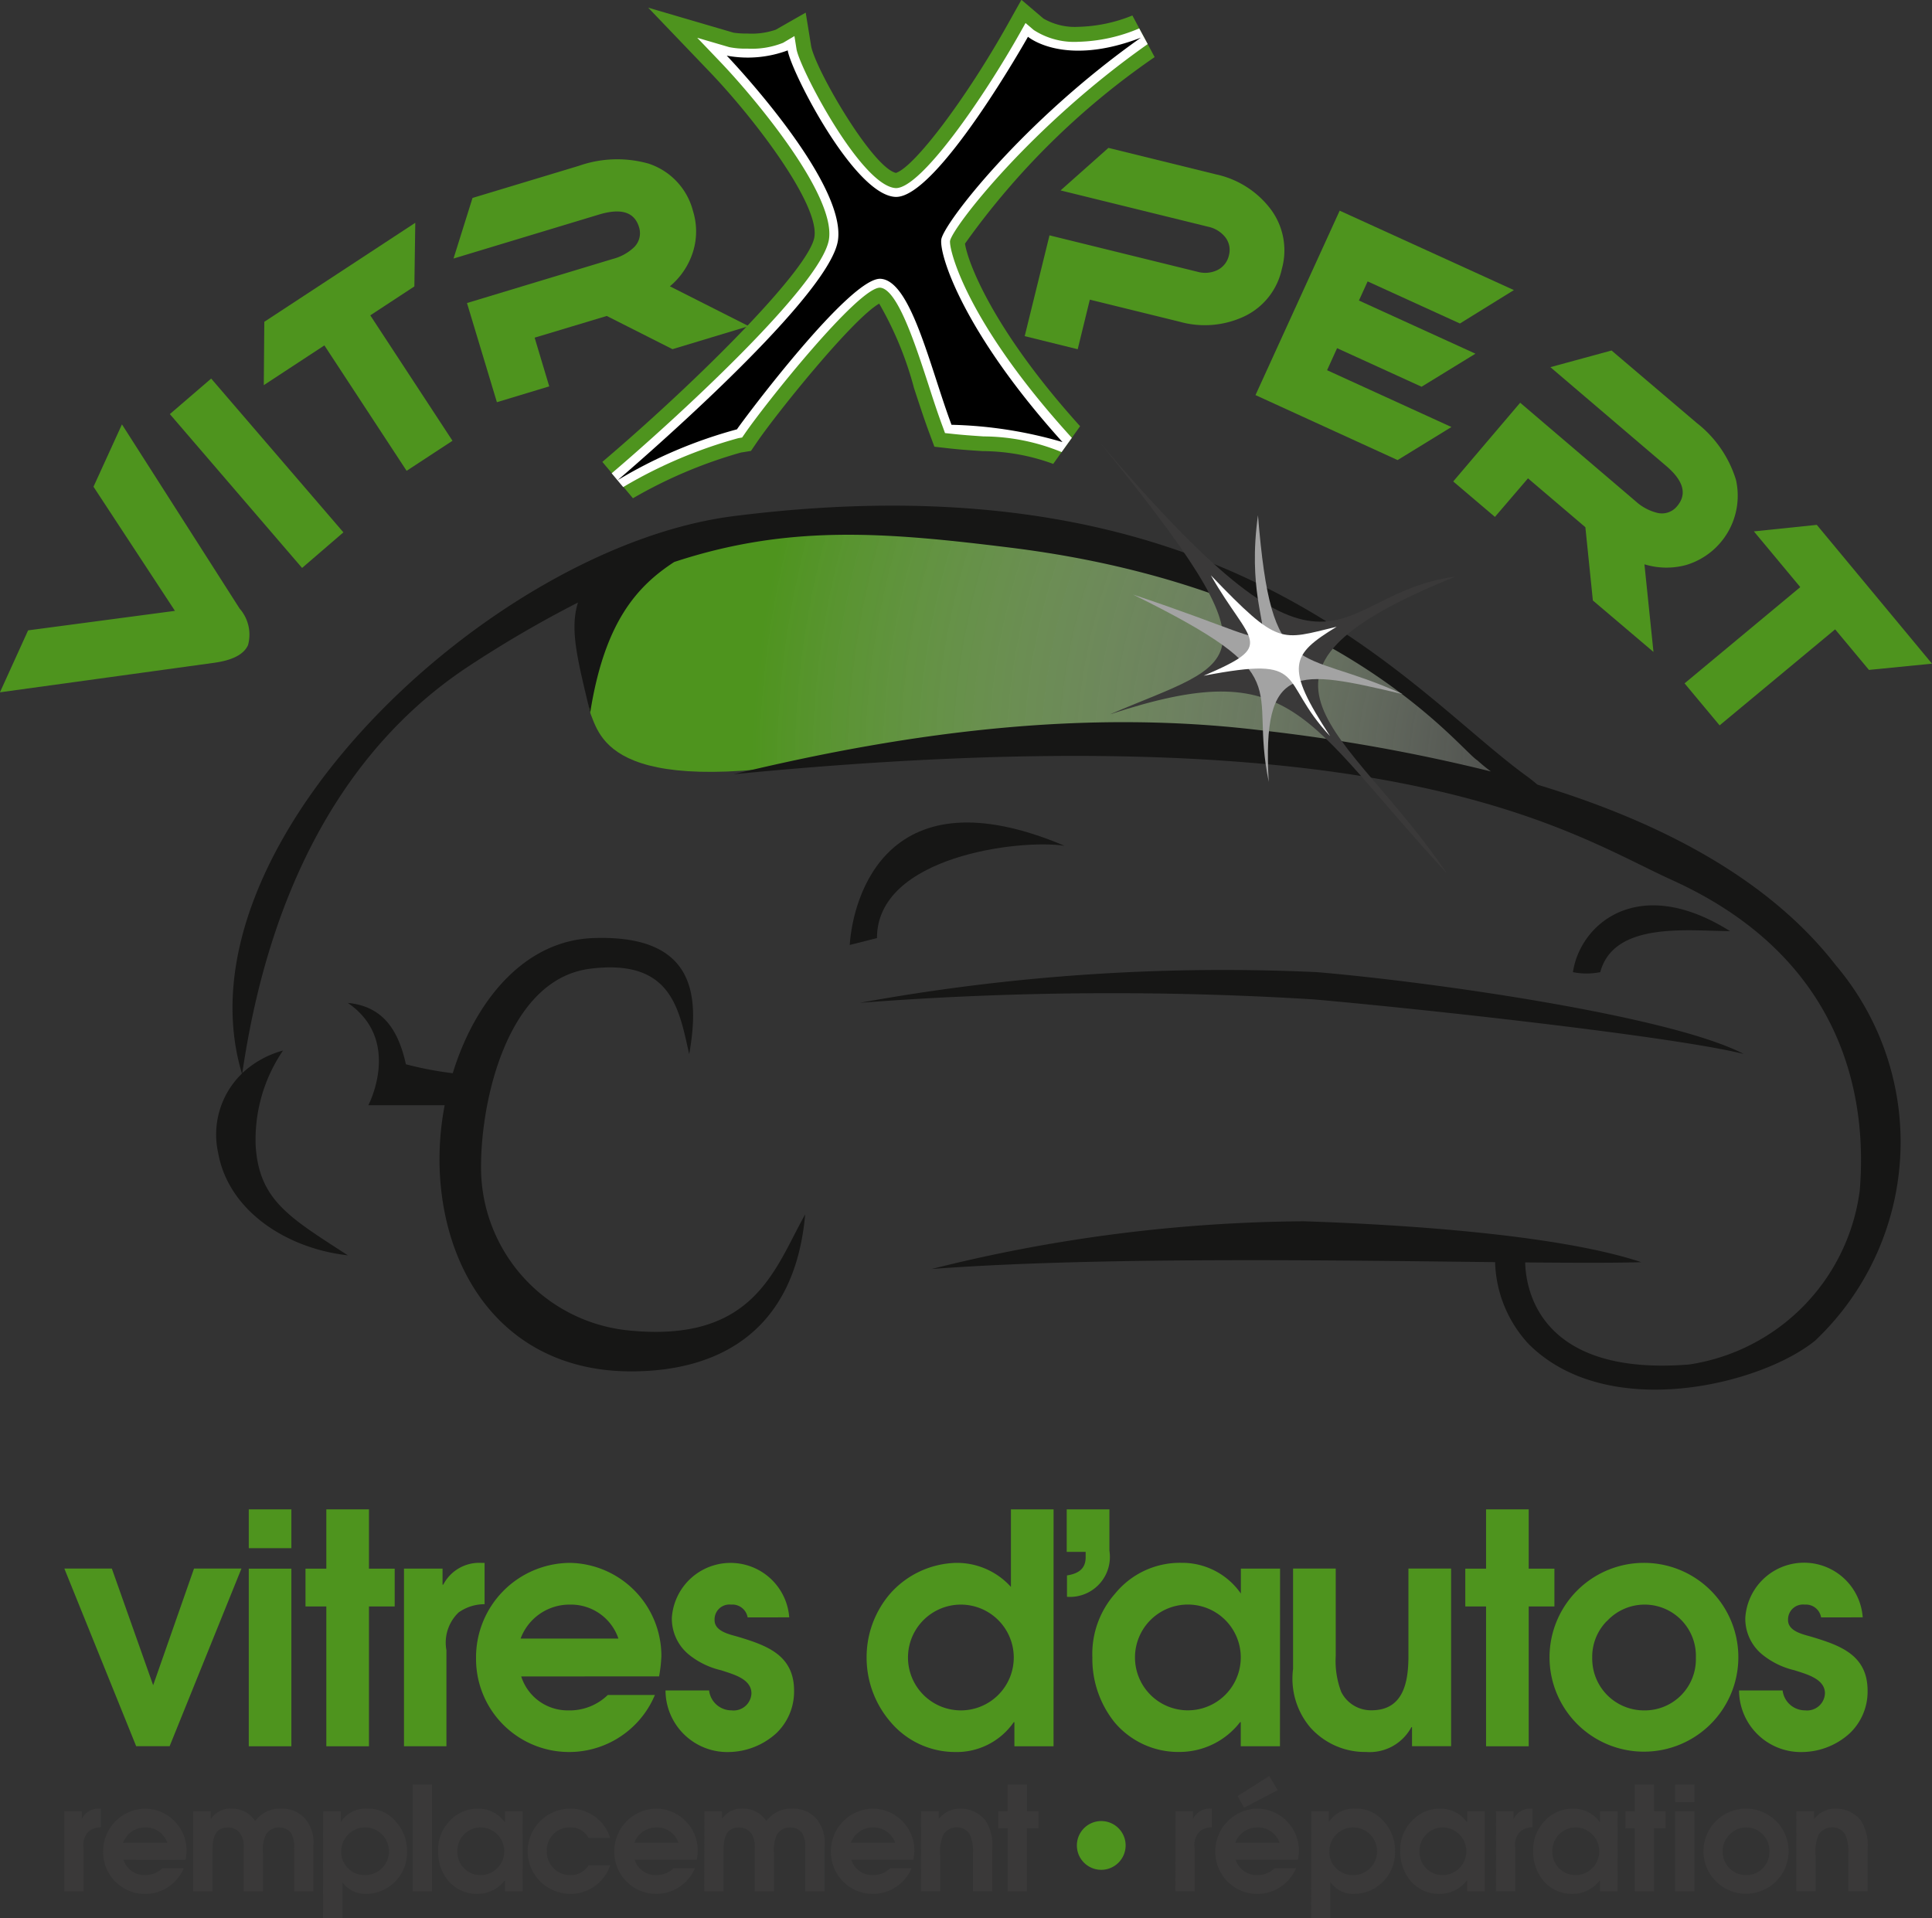 <svg xmlns="http://www.w3.org/2000/svg" xmlns:xlink="http://www.w3.org/1999/xlink" width="70.134" height="69.631" viewBox="0 0 70.134 69.631"><rect x="0" y="0" width="70.134" height="69.631" fill="#333333" stroke="none"/><defs><radialGradient id="radial-gradient" cx="0.069" cy="0.857" r="3.38" gradientTransform="translate(1.096) scale(0.277 1)" gradientUnits="objectBoundingBox"><stop offset="0" stop-color="#fff" stop-opacity="0"></stop><stop offset="1" stop-color="#4e941e"></stop></radialGradient></defs><g id="Groupe_57" data-name="Groupe 57" transform="translate(-600.102 -72.127)"><g id="Groupe_50" data-name="Groupe 50" transform="translate(600.102 72.127)"><path id="Trac&#xE9;_67532" data-name="Trac&#xE9; 67532" d="M709.906,74.2l-.808-1.511a5.532,5.532,0,0,1-1.961.412,2.28,2.28,0,0,1-1.267-.3l-.8-.681-.513.916c-1.5,2.673-3.372,5.154-4.042,5.368-.846-.189-2.888-3.691-3.076-4.588l-.2-1.231-1.088.621a2.694,2.694,0,0,1-1.02.139,3.316,3.316,0,0,1-.509-.031l-3.1-.908,2.235,2.334c1.629,1.7,3.967,4.781,3.8,5.977-.155,1.137-4.118,5.131-7.7,8.178l1.111,1.32a17.017,17.017,0,0,1,3.918-1.659l.366-.059.211-.309c.7-1.03,3.475-4.488,4.444-5.038a12.508,12.508,0,0,1,1.265,3.07c.18.547.365,1.117.553,1.624l.186.5.529.06c.433.049.836.074,1.222.1a7.514,7.514,0,0,1,2.562.464L707.2,87.6c-3.257-3.61-4.1-6.051-4.178-6.629A27.7,27.7,0,0,1,709.906,74.2Z" transform="translate(-667.991 -72.127)" fill="#4e941e"></path><path id="Trac&#xE9;_67533" data-name="Trac&#xE9; 67533" d="M721.488,159.534c.692.142-7.75-7.853-17.208-8.905s-14.161,0-15.044.942-1.77,4.538-1.384,5.533.993,3.32,10.583,1.28C706.469,156.678,718.722,158.983,721.488,159.534Z" transform="translate(-666.407 -131.175)" fill="url(#radial-gradient)"></path><g id="Groupe_48" data-name="Groupe 48" transform="translate(7.86 18.356)"><path id="Trac&#xE9;_67534" data-name="Trac&#xE9; 67534" d="M691.151,164.168c-2.539-3.274-6.628-5.281-10.826-6.554-.1-.08-.2-.166-.323-.259-4.336-3.1-10.784-11.783-28.861-9.491-8.787,1.114-20.33,11.944-17.85,20.238a3.078,3.078,0,0,0-.862,2.88c.374,2.1,2.479,3.469,4.707,3.717-2.1-1.364-3.216-1.986-3.345-3.963a5.736,5.736,0,0,1,.992-3.471,3.5,3.5,0,0,0-1.479.821c.5-3.363,2-10.724,8.291-14.82A41.628,41.628,0,0,1,645.491,151c-.32,1,.013,2.177.443,4,.523-3.325,1.729-4.61,3.049-5.471,4.156-1.369,7.636-1.086,12.194-.522,11.929,1.475,16.316,7.331,16.967,7.726.151.14.316.273.487.4a64.786,64.786,0,0,0-8.4-1.5c-6.191-.743-12.465,0-19.087,1.6,24.031-2.349,30.351,2.158,34.064,3.843,6.518,2.955,7.062,8.3,6.812,11.273a7.35,7.35,0,0,1-6.191,6.313c-5.469.439-5.933-2.768-5.954-3.705,1.759.014,3.222.021,4.217-.009-2.972-.99-8.545-1.365-12.261-1.485a56.715,56.715,0,0,0-13.5,1.732c6.011-.45,14.551-.313,20.452-.249A4.544,4.544,0,0,0,680,177.918c2.851,2.853,8.423,1.489,10.405-.126A9.929,9.929,0,0,0,691.151,164.168Z" transform="translate(-632.369 -147.483)" fill="#161615"></path><path id="Trac&#xE9;_67535" data-name="Trac&#xE9; 67535" d="M744.714,217.606c4.214.372,13.132,1.36,15.609,1.981-2.6-1.362-11.148-2.6-15.484-2.97a73.569,73.569,0,0,0-16.6,1.113A119.659,119.659,0,0,1,744.714,217.606Z" transform="translate(-704.885 -199.681)" fill="#161615"></path><path id="Trac&#xE9;_67536" data-name="Trac&#xE9; 67536" d="M662.107,226.142a5.948,5.948,0,0,1-5.33-5.948c0-2.471.991-6.81,3.964-7.181s3.223,1.485,3.593,3.1c.374-2.107.247-4.338-3.468-4.213-2.531.083-4.313,2.295-5.116,4.907a12.6,12.6,0,0,1-1.7-.325c-.249-1.112-.744-2.1-2.109-2.227,1.987,1.358.745,3.714.745,3.714h2.771a10.411,10.411,0,0,0-.168,2.6c.247,3.843,2.6,7.062,6.937,7.062,3.221,0,5.946-1.485,6.318-5.7C667.43,223.912,666.706,226.617,662.107,226.142Z" transform="translate(-647.175 -196.202)" fill="#161615"></path><path id="Trac&#xE9;_67537" data-name="Trac&#xE9; 67537" d="M734.516,195.551c-6.441-2.726-7.683,1.858-7.8,3.6l.989-.25C727.7,195.923,732.906,195.3,734.516,195.551Z" transform="translate(-703.73 -183.202)" fill="#161615"></path><path id="Trac&#xE9;_67538" data-name="Trac&#xE9; 67538" d="M840.22,207.983c-3.34-2.1-5.448-.245-5.7,1.49a2.521,2.521,0,0,0,.991,0C836.011,207.612,838.736,207.983,840.22,207.983Z" transform="translate(-785.28 -192.537)" fill="#161615"></path></g><path id="Trac&#xE9;_67539" data-name="Trac&#xE9; 67539" d="M764.009,138.069c6.685,8.24,5.076,7.852.362,9.871,6.718-2.213,6.995.1,12.233,5.77-3.584-5.326-8.571-7.181.309-10.771C772.267,143.546,772.717,148.315,764.009,138.069Z" transform="translate(-724.082 -122.006)" fill="#3a3939"></path><path id="Trac&#xE9;_67540" data-name="Trac&#xE9; 67540" d="M773.5,148.912c-.737,5.259,2.656,5.271-4.533,2.88,6.127,3.021,4.182,3.205,4.924,6.8-.252-4.361,1.008-4.091,4.86-3.187C774.906,153.641,774.005,155.1,773.5,148.912Z" transform="translate(-727.834 -130.207)" fill="#a3a3a3"></path><path id="Trac&#xE9;_67541" data-name="Trac&#xE9; 67541" d="M779.73,157.869c1.431,2.506,2.42,2.5-.264,3.646,3.9-.745,2.658.133,4.592,2.192-1.655-2.535-1.437-2.946.238-3.971C782.247,160.225,782.214,160.457,779.73,157.869Z" transform="translate(-735.774 -136.983)" fill="#fff"></path><g id="Groupe_49" data-name="Groupe 49" transform="translate(0 5.372)"><path id="Trac&#xE9;_67542" data-name="Trac&#xE9; 67542" d="M604.529,135.373l4.271,6.686a1.436,1.436,0,0,1,.305,1.329c-.153.335-.558.545-1.213.638L600.1,145.1l1.022-2.249,5.331-.708-2.957-4.506Z" transform="translate(-600.102 -125.339)" fill="#4e941e"></path><path id="Trac&#xE9;_67543" data-name="Trac&#xE9; 67543" d="M631.7,134.128l-1.5,1.292-4.8-5.585,1.5-1.29Z" transform="translate(-619.234 -120.174)" fill="#4e941e"></path><path id="Trac&#xE9;_67544" data-name="Trac&#xE9; 67544" d="M644.895,105.328l-.033,2.31-1.6,1.05,2.984,4.553-1.665,1.091-2.985-4.553-2.2,1.443.019-2.3Z" transform="translate(-629.82 -102.612)" fill="#4e941e"></path><path id="Trac&#xE9;_67545" data-name="Trac&#xE9; 67545" d="M678.393,101.91l-2.766.836-2.386-1.206-2.618.788.53,1.768-1.9.575-1.086-3.6,5.291-1.6a1.758,1.758,0,0,0,.747-.4.714.714,0,0,0,.208-.753c-.166-.549-.645-.7-1.444-.462l-5.291,1.6.69-2.2,3.871-1.169a4.193,4.193,0,0,1,2.517-.078,2.455,2.455,0,0,1,1.618,1.73,2.48,2.48,0,0,1,0,1.464,2.672,2.672,0,0,1-.841,1.261Z" transform="translate(-651.215 -95.442)" fill="#4e941e"></path><path id="Trac&#xE9;_67546" data-name="Trac&#xE9; 67546" d="M762.143,98.565a2.482,2.482,0,0,1-1.387,1.739,3.375,3.375,0,0,1-2.331.182l-3.254-.8-.44,1.8-1.924-.475.9-3.659,5.368,1.321a1.029,1.029,0,0,0,.724-.059.781.781,0,0,0,.421-.537.749.749,0,0,0-.131-.656,1.075,1.075,0,0,0-.615-.38l-5.365-1.32,1.737-1.544,3.9.96a3.379,3.379,0,0,1,1.973,1.242A2.494,2.494,0,0,1,762.143,98.565Z" transform="translate(-715.609 -94.18)" fill="#4e941e"></path><path id="Trac&#xE9;_67547" data-name="Trac&#xE9; 67547" d="M794.313,111.383l-1.954,1.2-5.159-2.359,3.056-6.695,6.324,2.883-1.959,1.213-3.35-1.528-.316.694,4.23,1.93-1.956,1.2-3.067-1.4-.363.8Z" transform="translate(-741.624 -101.253)" fill="#4e941e"></path><path id="Trac&#xE9;_67548" data-name="Trac&#xE9; 67548" d="M823.949,135.318l-2.2-1.868-.272-2.66-2.083-1.774-1.2,1.4-1.514-1.287,2.43-2.858,4.2,3.584a1.8,1.8,0,0,0,.75.407.71.71,0,0,0,.747-.235c.369-.435.238-.922-.4-1.464l-4.2-3.583,2.22-.605L825.513,127a4.175,4.175,0,0,1,1.431,2.072,2.625,2.625,0,0,1-1.809,3.09,2.722,2.722,0,0,1-1.514-.025Z" transform="translate(-763.926 -117.023)" fill="#4e941e"></path><path id="Trac&#xE9;_67549" data-name="Trac&#xE9; 67549" d="M860.121,155.39l-2.289.227-1.227-1.473-4.194,3.486-1.272-1.525,4.2-3.494-1.684-2.023,2.284-.237Z" transform="translate(-789.987 -136.669)" fill="#4e941e"></path></g><path id="Trac&#xE9;_67550" data-name="Trac&#xE9; 67550" d="M708.206,76.241a2.7,2.7,0,0,1-1.618-.426l-.3-.255-.193.344c-1.319,2.344-3.588,5.649-4.513,5.649-1.256-.063-3.5-4.363-3.608-5.048l-.075-.471-.412.244a3.038,3.038,0,0,1-1.294.211,2.943,2.943,0,0,1-.662-.054l-1.161-.34.836.875c1.177,1.229,4.175,4.776,3.949,6.425-.229,1.673-5.743,6.69-7.89,8.511l.417.5a17.033,17.033,0,0,1,4.182-1.776l.136-.023.08-.115c.723-1.065,4.118-5.325,4.924-5.325.628.039,1.274,2.036,1.749,3.49.175.546.359,1.108.544,1.6l.068.189.2.021c.423.048.819.074,1.2.1a7.551,7.551,0,0,1,2.833.569l.371-.517c-3.847-4.22-4.464-6.848-4.421-7.153.12-.53,2.941-4.161,7.175-7.141l-.308-.57A5.992,5.992,0,0,1,708.206,76.241Z" transform="translate(-669.06 -74.724)" fill="#fff"></path><path id="Trac&#xE9;_67551" data-name="Trac&#xE9; 67551" d="M696.105,78.3a4.152,4.152,0,0,0,2.213-.191c.118.758,2.406,5.249,3.909,5.319s4.813-5.813,4.813-5.813,1.3,1.113,4.1.032c-4.3,3.038-7.172,6.76-7.247,7.329s.8,3.363,4.4,7.353a15.554,15.554,0,0,0-4.029-.628c-.783-2.094-1.471-5.236-2.575-5.3s-4.931,5.05-5.214,5.465a16.913,16.913,0,0,0-4.332,1.847s7.7-6.546,8-8.716S696.105,78.3,696.105,78.3Z" transform="translate(-669.723 -76.28)"></path></g><g id="Groupe_56" data-name="Groupe 56" transform="translate(602.438 126.921)"><g id="Groupe_51" data-name="Groupe 51" transform="translate(0 0)"><path id="Trac&#xE9;_67552" data-name="Trac&#xE9; 67552" d="M609.693,305.9h1.724l1.5,4.236L614.4,305.9h1.722l-2.607,6.448H612.3Z" transform="translate(-609.693 -303.751)" fill="#4e941e"></path><path id="Trac&#xE9;_67553" data-name="Trac&#xE9; 67553" d="M637.175,297.066h1.546v1.409h-1.546Zm0,2.153h1.546v6.448h-1.546Z" transform="translate(-630.48 -297.066)" fill="#4e941e"></path><path id="Trac&#xE9;_67554" data-name="Trac&#xE9; 67554" d="M646.385,300.591h-.756v-1.372h.756v-2.153h1.548v2.153h.934v1.372h-.934v5.076h-1.548Z" transform="translate(-636.875 -297.066)" fill="#4e941e"></path><path id="Trac&#xE9;_67555" data-name="Trac&#xE9; 67555" d="M660.3,305.253H661.7v.583h.025a1.471,1.471,0,0,1,1.385-.792h.116v1.5a1.628,1.628,0,0,0-.943.3,1.514,1.514,0,0,0-.442,1.37V311.7H660.3Z" transform="translate(-647.971 -303.101)" fill="#4e941e"></path><path id="Trac&#xE9;_67556" data-name="Trac&#xE9; 67556" d="M672.685,309.166a1.767,1.767,0,0,0,1.7,1.233,1.989,1.989,0,0,0,1.444-.56h1.709a3.378,3.378,0,0,1-6.493-1.314,3.431,3.431,0,0,1,3.422-3.481,3.381,3.381,0,0,1,3.306,3.387,5.333,5.333,0,0,1-.083.734Zm3.528-1.375a1.818,1.818,0,0,0-1.758-1.232,1.891,1.891,0,0,0-1.792,1.232Z" transform="translate(-656.1 -303.101)" fill="#4e941e"></path><path id="Trac&#xE9;_67557" data-name="Trac&#xE9; 67557" d="M702.26,307.023a.562.562,0,0,0-.6-.464.539.539,0,0,0-.6.547c-.015.43.556.534.872.627,1.035.313,2.014.665,2.014,1.954a2.092,2.092,0,0,1-.651,1.547,2.617,2.617,0,0,1-1.678.676,2.245,2.245,0,0,1-2.338-2.234h1.582a.818.818,0,0,0,.816.722.647.647,0,0,0,.721-.616c0-.537-.689-.7-1.095-.838a2.923,2.923,0,0,1-1.165-.561,1.688,1.688,0,0,1-.629-1.349,2.136,2.136,0,0,1,4.261-.012Z" transform="translate(-677.456 -303.101)" fill="#4e941e"></path><path id="Trac&#xE9;_67558" data-name="Trac&#xE9; 67558" d="M736.032,305.667h-1.421v-.875h-.023a2.519,2.519,0,0,1-2.139,1.083,3.066,3.066,0,0,1-2.328-1.083,3.572,3.572,0,0,1-.875-2.328,3.534,3.534,0,0,1,.875-2.361,3.306,3.306,0,0,1,2.375-1.094,2.64,2.64,0,0,1,1.989.873v-2.816h1.548Zm-3.376-5.143a1.92,1.92,0,1,0,1.932,1.908A1.922,1.922,0,0,0,732.655,300.524Z" transform="translate(-700.123 -297.066)" fill="#4e941e"></path><path id="Trac&#xE9;_67559" data-name="Trac&#xE9; 67559" d="M759.066,297.066h1.55v1.5a1.452,1.452,0,0,1-1.54,1.675v-.777c.385-.059.677-.221.677-.654v-.2h-.687Z" transform="translate(-722.679 -297.066)" fill="#4e941e"></path><path id="Trac&#xE9;_67560" data-name="Trac&#xE9; 67560" d="M769.694,311.7h-1.423v-.875h-.024a2.781,2.781,0,0,1-2.187,1.083,3.025,3.025,0,0,1-2.376-1.083,3.685,3.685,0,0,1-.8-2.351,3.308,3.308,0,0,1,.827-2.316,3.037,3.037,0,0,1,2.4-1.116,2.594,2.594,0,0,1,2.164,1.116v-.906h1.423Zm-3.33-5.143a1.92,1.92,0,1,0-.025,3.84,1.92,1.92,0,0,0,.025-3.84Z" transform="translate(-725.566 -303.101)" fill="#4e941e"></path><path id="Trac&#xE9;_67561" data-name="Trac&#xE9; 67561" d="M798.536,305.9v6.448h-1.419v-.689h-.024a1.717,1.717,0,0,1-1.64.9,2.663,2.663,0,0,1-2.037-.9,2.743,2.743,0,0,1-.617-2.116V305.9h1.549v3.165a3.154,3.154,0,0,0,.2,1.315,1.206,1.206,0,0,0,1.1.665c1.178,0,1.339-1.059,1.339-1.98V305.9Z" transform="translate(-748.195 -303.751)" fill="#4e941e"></path><path id="Trac&#xE9;_67562" data-name="Trac&#xE9; 67562" d="M819.217,300.591h-.754v-1.372h.754v-2.153h1.548v2.153h.933v1.372h-.933v5.076h-1.548Z" transform="translate(-767.607 -297.066)" fill="#4e941e"></path><path id="Trac&#xE9;_67563" data-name="Trac&#xE9; 67563" d="M837.871,308.491a3.427,3.427,0,1,1-3.375-3.447A3.423,3.423,0,0,1,837.871,308.491Zm-4.769-1.339a1.842,1.842,0,0,0-.535,1.339,1.877,1.877,0,0,0,1.862,1.908,1.854,1.854,0,0,0,1.9-1.908,1.861,1.861,0,0,0-3.222-1.339Z" transform="translate(-777.103 -303.101)" fill="#4e941e"></path><path id="Trac&#xE9;_67564" data-name="Trac&#xE9; 67564" d="M862.24,307.023a.559.559,0,0,0-.594-.464.543.543,0,0,0-.606.547c-.01.43.56.534.873.627,1.037.313,2.015.665,2.015,1.954a2.087,2.087,0,0,1-.652,1.547,2.6,2.6,0,0,1-1.676.676,2.244,2.244,0,0,1-2.338-2.234h1.581a.82.82,0,0,0,.815.722.649.649,0,0,0,.722-.616c0-.537-.688-.7-1.1-.838a2.906,2.906,0,0,1-1.161-.561,1.676,1.676,0,0,1-.63-1.349,2.136,2.136,0,0,1,4.262-.012Z" transform="translate(-798.468 -303.101)" fill="#4e941e"></path></g><g id="Groupe_55" data-name="Groupe 55" transform="translate(0 9.68)"><path id="Trac&#xE9;_67565" data-name="Trac&#xE9; 67565" d="M609.693,341.764h.634v.262h.012a.663.663,0,0,1,.625-.356h.052v.677a.742.742,0,0,0-.425.136.69.69,0,0,0-.2.62v1.57h-.7Z" transform="translate(-609.693 -340.485)" fill="#3a3939"></path><path id="Trac&#xE9;_67566" data-name="Trac&#xE9; 67566" d="M616.209,343.527a.8.8,0,0,0,.765.556.9.9,0,0,0,.651-.25h.772a1.522,1.522,0,0,1-2.926-.594,1.548,1.548,0,0,1,1.541-1.569A1.524,1.524,0,0,1,618.5,343.2a2.264,2.264,0,0,1-.038.33Zm1.592-.618a.824.824,0,0,0-.8-.557.855.855,0,0,0-.808.557Z" transform="translate(-614.063 -340.485)" fill="#3a3939"></path><path id="Trac&#xE9;_67567" data-name="Trac&#xE9; 67567" d="M628.894,341.765h.64v.267h.011a.833.833,0,0,1,.756-.362.98.98,0,0,1,.775.362.493.493,0,0,1,.068.088.3.3,0,0,1,.074-.088,1.1,1.1,0,0,1,.85-.362,1.126,1.126,0,0,1,.888.362,1.35,1.35,0,0,1,.3,1.006v1.635h-.7v-1.55a1.06,1.06,0,0,0-.1-.555.534.534,0,0,0-.436-.215.556.556,0,0,0-.483.252,1.315,1.315,0,0,0-.11.683v1.386h-.7v-1.55a.9.9,0,0,0-.111-.533.543.543,0,0,0-.454-.237c-.56,0-.567.524-.567.935v1.386h-.7Z" transform="translate(-624.217 -340.485)" fill="#3a3939"></path><path id="Trac&#xE9;_67568" data-name="Trac&#xE9; 67568" d="M648.261,341.765h.641v.376h.01a1.057,1.057,0,0,1,.934-.471,1.3,1.3,0,0,1,1.053.471,1.543,1.543,0,0,1,.406,1.076,1.5,1.5,0,0,1-1.459,1.549,1.032,1.032,0,0,1-.876-.411h-.011v1.285h-.7Zm.657,1.452a.825.825,0,0,0,.272.645.879.879,0,0,0,.555.221.866.866,0,1,0-.827-.866Z" transform="translate(-638.866 -340.485)" fill="#3a3939"></path><path id="Trac&#xE9;_67569" data-name="Trac&#xE9; 67569" d="M661.6,338.07h.7v3.88h-.7Z" transform="translate(-648.955 -337.762)" fill="#3a3939"></path><path id="Trac&#xE9;_67570" data-name="Trac&#xE9; 67570" d="M668.46,344.673h-.64v-.395h-.009a1.264,1.264,0,0,1-.988.488,1.372,1.372,0,0,1-1.073-.488,1.675,1.675,0,0,1-.36-1.061,1.5,1.5,0,0,1,.371-1.045,1.374,1.374,0,0,1,1.083-.5,1.167,1.167,0,0,1,.975.5v-.408h.64Zm-1.5-2.321a.848.848,0,0,0-.869.892.838.838,0,0,0,.861.839.866.866,0,0,0,.009-1.731Z" transform="translate(-651.823 -340.485)" fill="#3a3939"></path><path id="Trac&#xE9;_67571" data-name="Trac&#xE9; 67571" d="M681.731,343.728a1.52,1.52,0,0,1-1.441,1.039,1.594,1.594,0,0,1-1.08-.437,1.548,1.548,0,0,1,1.077-2.66,1.514,1.514,0,0,1,1.445,1.062h-.784a.727.727,0,0,0-.672-.38.821.821,0,0,0-.842.853.846.846,0,0,0,.878.878.757.757,0,0,0,.637-.355Z" transform="translate(-661.919 -340.485)" fill="#3a3939"></path><path id="Trac&#xE9;_67572" data-name="Trac&#xE9; 67572" d="M692.382,343.527a.8.8,0,0,0,.767.556.9.9,0,0,0,.65-.25h.772a1.524,1.524,0,0,1-2.928-.594,1.546,1.546,0,0,1,1.543-1.569,1.522,1.522,0,0,1,1.487,1.527,2.076,2.076,0,0,1-.036.33Zm1.589-.618a.818.818,0,0,0-.792-.557.85.85,0,0,0-.807.557Z" transform="translate(-671.68 -340.485)" fill="#3a3939"></path><path id="Trac&#xE9;_67573" data-name="Trac&#xE9; 67573" d="M705.07,341.765h.64v.267h.009a.841.841,0,0,1,.757-.362.987.987,0,0,1,.778.362.77.77,0,0,1,.068.088.3.3,0,0,1,.074-.088,1.093,1.093,0,0,1,.848-.362,1.128,1.128,0,0,1,.888.362,1.36,1.36,0,0,1,.3,1.006v1.635h-.7v-1.55a1.047,1.047,0,0,0-.106-.555.531.531,0,0,0-.436-.215.552.552,0,0,0-.481.252,1.305,1.305,0,0,0-.111.683v1.386h-.7v-1.55a.9.9,0,0,0-.111-.533.541.541,0,0,0-.456-.237c-.555,0-.567.524-.567.935v1.386h-.7Z" transform="translate(-681.836 -340.485)" fill="#3a3939"></path><path id="Trac&#xE9;_67574" data-name="Trac&#xE9; 67574" d="M724.666,343.527a.8.8,0,0,0,.763.556.894.894,0,0,0,.65-.25h.774a1.523,1.523,0,0,1-2.927-.594,1.545,1.545,0,0,1,1.54-1.569,1.524,1.524,0,0,1,1.491,1.527,2.693,2.693,0,0,1-.036.33Zm1.591-.618a.827.827,0,0,0-.8-.557.854.854,0,0,0-.807.557Z" transform="translate(-696.099 -340.485)" fill="#3a3939"></path><path id="Trac&#xE9;_67575" data-name="Trac&#xE9; 67575" d="M737.355,341.765H738v.267h.011a.97.97,0,0,1,.791-.362,1.153,1.153,0,0,1,.83.362.4.4,0,0,1,.074.083,1.68,1.68,0,0,1,.232,1.05v1.507h-.7V343.3a1.418,1.418,0,0,0-.12-.71.552.552,0,0,0-.461-.241.58.58,0,0,0-.486.257,1.469,1.469,0,0,0-.118.745v1.32h-.7Z" transform="translate(-706.257 -340.485)" fill="#3a3939"></path><path id="Trac&#xE9;_67576" data-name="Trac&#xE9; 67576" d="M749.2,339.66h-.342v-.618h.342v-.972h.7v.972h.419v.618H749.9v2.29h-.7Z" transform="translate(-714.956 -337.762)" fill="#3a3939"></path><path id="Trac&#xE9;_67577" data-name="Trac&#xE9; 67577" d="M775.279,341.765h.634v.26h.011a.664.664,0,0,1,.624-.356h.052v.677a.744.744,0,0,0-.426.136.7.7,0,0,0-.2.62v1.57h-.7Z" transform="translate(-734.943 -340.485)" fill="#3a3939"></path><path id="Trac&#xE9;_67578" data-name="Trac&#xE9; 67578" d="M781.952,343.527a.8.8,0,0,0,.767.556.9.9,0,0,0,.65-.251h.774a1.525,1.525,0,0,1-2.931-.593,1.548,1.548,0,0,1,1.544-1.569,1.525,1.525,0,0,1,1.491,1.527,1.851,1.851,0,0,1-.038.33Zm1.593-.618a.824.824,0,0,0-.8-.557.857.857,0,0,0-.809.557Z" transform="translate(-739.431 -340.485)" fill="#3a3939"></path><path id="Trac&#xE9;_67579" data-name="Trac&#xE9; 67579" d="M795.518,341.765h.637v.376h.011a1.062,1.062,0,0,1,.936-.471,1.3,1.3,0,0,1,1.053.471,1.54,1.54,0,0,1,.4,1.076,1.5,1.5,0,0,1-1.456,1.549,1.03,1.03,0,0,1-.876-.411h-.012v1.285h-.7Zm.656,1.452a.825.825,0,0,0,.273.645.872.872,0,0,0,.557.221.866.866,0,1,0-.83-.866Z" transform="translate(-750.252 -340.485)" fill="#3a3939"></path><path id="Trac&#xE9;_67580" data-name="Trac&#xE9; 67580" d="M811.843,344.673h-.64v-.395h-.011a1.263,1.263,0,0,1-.988.488,1.356,1.356,0,0,1-1.068-.488,1.648,1.648,0,0,1-.363-1.061,1.491,1.491,0,0,1,.371-1.045,1.369,1.369,0,0,1,1.081-.5,1.17,1.17,0,0,1,.977.5v-.408h.64Zm-1.5-2.321a.851.851,0,0,0-.871.892.837.837,0,0,0,.858.839.866.866,0,0,0,.012-1.731Z" transform="translate(-760.279 -340.485)" fill="#3a3939"></path><path id="Trac&#xE9;_67581" data-name="Trac&#xE9; 67581" d="M823.059,341.765h.633v.26h.013a.66.66,0,0,1,.624-.356h.051v.677a.738.738,0,0,0-.424.136.684.684,0,0,0-.2.62v1.57h-.7Z" transform="translate(-771.084 -340.485)" fill="#3a3939"></path><path id="Trac&#xE9;_67582" data-name="Trac&#xE9; 67582" d="M831.639,344.673H831v-.395h-.011a1.253,1.253,0,0,1-.983.488,1.363,1.363,0,0,1-1.071-.488,1.654,1.654,0,0,1-.362-1.061,1.484,1.484,0,0,1,.37-1.045,1.375,1.375,0,0,1,1.08-.5,1.164,1.164,0,0,1,.977.5v-.408h.641Zm-1.5-2.321a.849.849,0,0,0-.869.892.839.839,0,0,0,.861.839.866.866,0,0,0,.009-1.731Z" transform="translate(-775.253 -340.485)" fill="#3a3939"></path><path id="Trac&#xE9;_67583" data-name="Trac&#xE9; 67583" d="M842.655,339.66h-.341v-.618h.341v-.972h.7v.972h.419v.618h-.419v2.29h-.7Z" transform="translate(-785.648 -337.762)" fill="#3a3939"></path><path id="Trac&#xE9;_67584" data-name="Trac&#xE9; 67584" d="M849.735,338.07h.7v.638h-.7Zm0,.972h.7v2.908h-.7Z" transform="translate(-791.262 -337.762)" fill="#3a3939"></path><path id="Trac&#xE9;_67585" data-name="Trac&#xE9; 67585" d="M857.043,343.224a1.545,1.545,0,1,1-1.519-1.554A1.545,1.545,0,0,1,857.043,343.224Zm-2.15-.605a.833.833,0,0,0-.242.605.846.846,0,0,0,.838.859.837.837,0,0,0,.857-.859.84.84,0,0,0-1.453-.605Z" transform="translate(-794.451 -340.485)" fill="#3a3939"></path><path id="Trac&#xE9;_67586" data-name="Trac&#xE9; 67586" d="M867.809,341.765h.645v.267h.011a.97.97,0,0,1,.793-.362,1.157,1.157,0,0,1,.83.362.389.389,0,0,1,.07.083,1.691,1.691,0,0,1,.233,1.05v1.507h-.7V343.3a1.409,1.409,0,0,0-.121-.71.556.556,0,0,0-.463-.241.587.587,0,0,0-.487.257,1.5,1.5,0,0,0-.114.745v1.32h-.7Z" transform="translate(-804.933 -340.485)" fill="#3a3939"></path><path id="Trac&#xE9;_67587" data-name="Trac&#xE9; 67587" d="M784.538,337.533l1.147-.728.307.513-1.223.637Z" transform="translate(-741.946 -336.805)" fill="#3a3939"></path><g id="Groupe_54" data-name="Groupe 54" transform="translate(36.757 1.636)"><g id="Groupe_53" data-name="Groupe 53"><g id="Groupe_52" data-name="Groupe 52"><path id="Trac&#xE9;_67588" data-name="Trac&#xE9; 67588" d="M761.465,345.29a.885.885,0,1,1,.889-.886A.887.887,0,0,1,761.465,345.29Z" transform="translate(-760.585 -343.52)" fill="#4e941e"></path></g></g></g></g></g></g></svg>